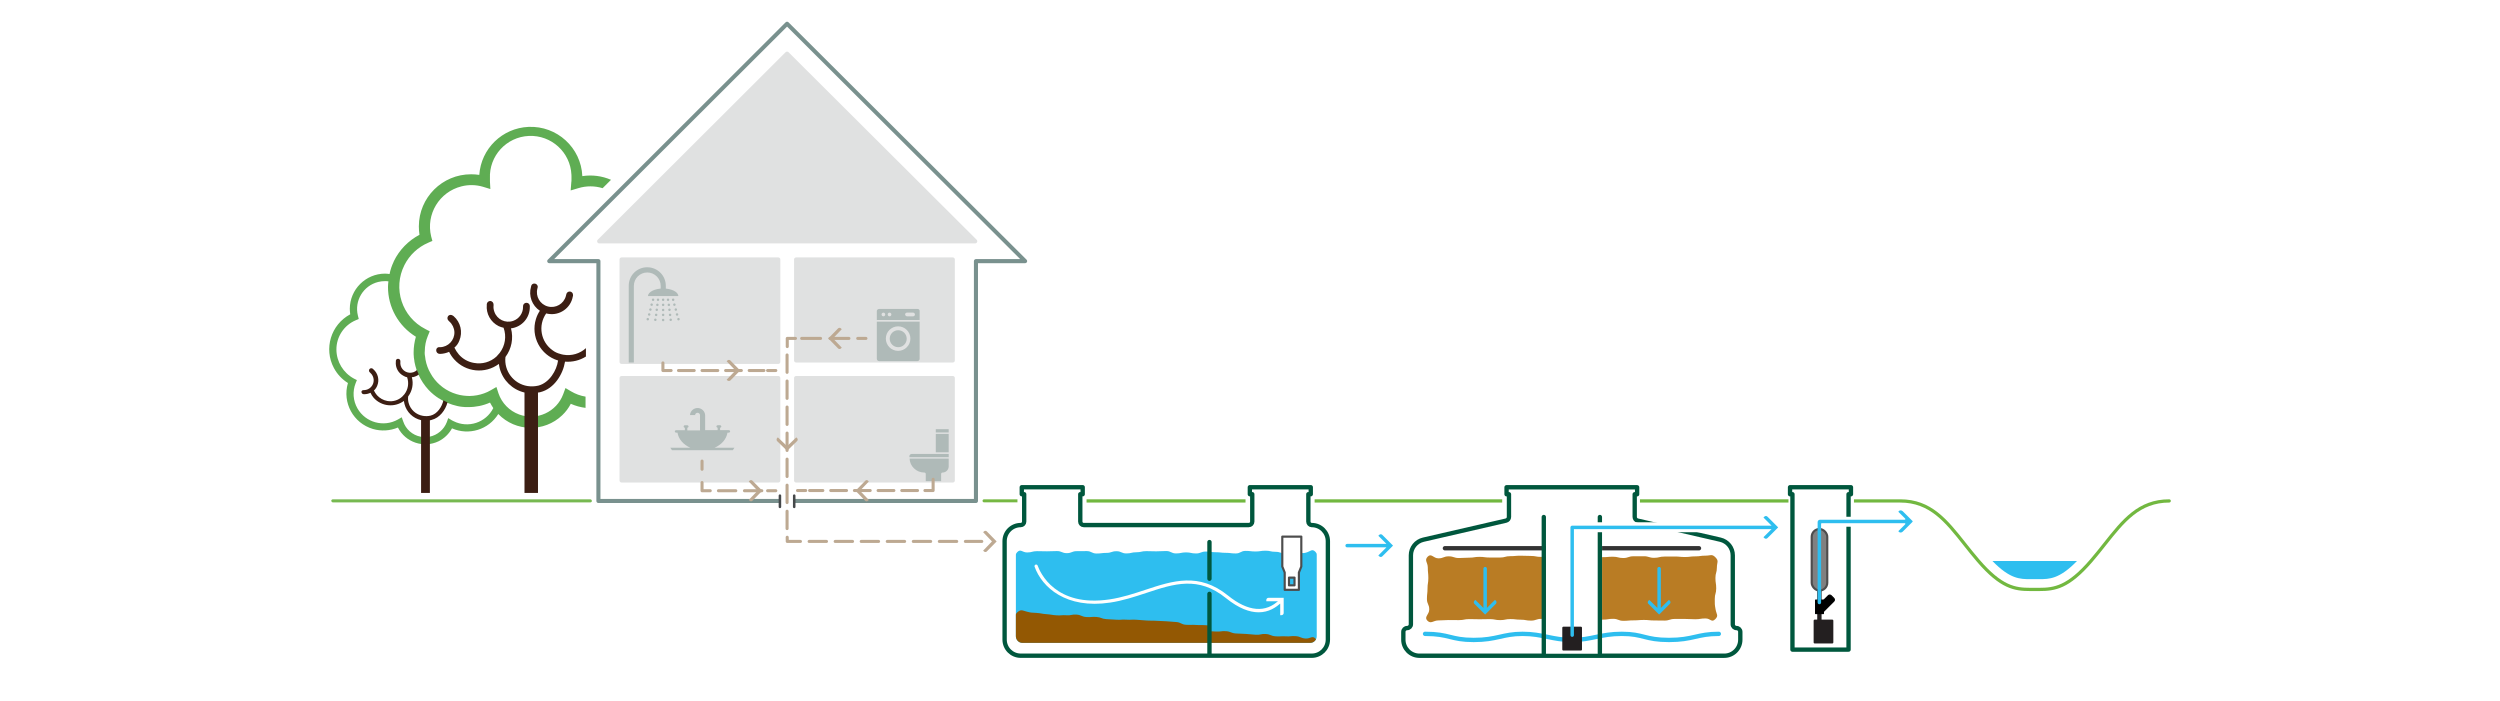 <?xml version="1.0" encoding="UTF-8"?>
<svg id="Layer_1" data-name="Layer 1" xmlns="http://www.w3.org/2000/svg" viewBox="0 0 1152 323.15">
  <defs>
    <style>
      .cls-1 {
        fill: gray;
      }

      .cls-1, .cls-2, .cls-3, .cls-4, .cls-5, .cls-6, .cls-7, .cls-8, .cls-9, .cls-10, .cls-11, .cls-12, .cls-13, .cls-14, .cls-15, .cls-16, .cls-17, .cls-18, .cls-19 {
        stroke-linecap: round;
        stroke-linejoin: round;
      }

      .cls-1, .cls-14 {
        stroke: #4d4d4d;
      }

      .cls-20, .cls-3, .cls-14, .cls-16, .cls-18 {
        fill: #fff;
      }

      .cls-2 {
        stroke-dasharray: 0 0 7.99 4;
      }

      .cls-2, .cls-5, .cls-6, .cls-9, .cls-10, .cls-11, .cls-12, .cls-15, .cls-17, .cls-19 {
        fill: none;
      }

      .cls-2, .cls-6, .cls-9, .cls-11, .cls-15, .cls-19 {
        stroke: #bda992;
        stroke-width: 1.41px;
      }

      .cls-21 {
        fill: #bda992;
      }

      .cls-3 {
        stroke: #79918e;
      }

      .cls-3, .cls-13 {
        stroke-width: 1.88px;
      }

      .cls-4 {
        stroke: #000;
        stroke-width: .5px;
      }

      .cls-5, .cls-10, .cls-12, .cls-16, .cls-18 {
        stroke-width: 2px;
      }

      .cls-5, .cls-16 {
        stroke: #00573d;
      }

      .cls-22 {
        fill: #76b843;
      }

      .cls-23 {
        fill: #72b840;
      }

      .cls-7 {
        stroke-width: 1.97px;
      }

      .cls-7, .cls-13 {
        fill: #e0e1e1;
        stroke: #e0e1e1;
      }

      .cls-24 {
        fill: #3c1e13;
      }

      .cls-8 {
        fill: #231f20;
      }

      .cls-8, .cls-12 {
        stroke: #231f20;
      }

      .cls-25 {
        fill: #935803;
      }

      .cls-26 {
        fill: #afbab8;
      }

      .cls-9 {
        stroke-dasharray: 0 0 7.24 3.62;
      }

      .cls-10 {
        stroke: #2ebeef;
      }

      .cls-11 {
        stroke-dasharray: 0 0 7.27 3.64;
      }

      .cls-27 {
        fill: #b97c24;
      }

      .cls-15 {
        stroke-dasharray: 0 0 8 4;
      }

      .cls-28 {
        fill: #2ebeef;
      }

      .cls-17 {
        stroke: #45484a;
        stroke-width: 1.17px;
      }

      .cls-29 {
        fill: #77b951;
      }

      .cls-18 {
        stroke: #333;
      }

      .cls-30 {
        fill: #5fad53;
      }

      .cls-19 {
        stroke-dasharray: 0 0 8.71 4.35;
      }
    </style>
  </defs>
  <g>
    <path class="cls-22" d="m453.46,230.08h15.38v1.41h-15.38c-.39,0-.71-.32-.71-.71s.32-.71.71-.71h0Z"/>
    <polygon class="cls-3" points="253.09 120.33 362.68 10.94 472.37 120.33 449.72 120.33 449.72 230.85 275.75 230.85 275.75 120.33 253.09 120.33 253.09 120.33 253.09 120.33"/>
    <polygon class="cls-7" points="276.13 111.17 449.34 111.17 362.68 24.77 276.13 111.17 276.13 111.17 276.13 111.17"/>
    <g>
      <polygon class="cls-13" points="366.84 119.56 439.05 119.56 439.05 166.1 366.84 166.1 366.84 119.56 366.84 119.56"/>
      <polygon class="cls-13" points="286.42 119.56 358.63 119.56 358.63 166.76 286.42 166.76 286.42 119.56 286.42 119.56"/>
      <polygon class="cls-13" points="366.84 174.2 439.05 174.2 439.05 221.41 366.84 221.41 366.84 174.2 366.84 174.2"/>
      <polygon class="cls-13" points="286.42 174.2 358.63 174.2 358.63 221.41 286.42 221.41 286.42 174.2 286.42 174.2"/>
    </g>
    <g>
      <path class="cls-26" d="m409.98,156.03c-.03,2.16,1.71,3.93,3.87,3.96,2.16.03,3.94-1.7,3.96-3.86.03-2.16-1.71-3.93-3.87-3.96h0c-2.16-.03-3.93,1.69-3.96,3.84v.02h0Z"/>
      <path class="cls-26" d="m404.04,148.21v17.15c0,.57.47,1.03,1.04,1.04h17.65c.57,0,1.03-.47,1.04-1.04v-17.15h-19.73Zm4.15,7.82c0-3.12,2.54-5.65,5.66-5.65s5.66,2.53,5.66,5.65-2.54,5.65-5.66,5.65-5.66-2.53-5.66-5.65h0Z"/>
      <path class="cls-26" d="m404.04,143.31v4.15h19.73v-4.15c.03-.49-.34-.91-.83-.94-.04,0-.08,0-.12,0h-17.75c-.54,0-.99.41-1.04.94h0Zm13.03,1.6c0-.47.38-.85.85-.85h2.83c.47,0,.85.38.85.85s-.38.85-.85.85h-2.83c-.44-.06-.79-.41-.85-.85h0Zm-8.02,0c0-.47.38-.85.85-.85s.85.38.85.85-.38.85-.85.85-.85-.38-.85-.85h0Zm-2.83,0c0-.47.38-.85.85-.85s.85.38.85.85-.38.85-.85.85-.85-.38-.85-.85h0Z"/>
    </g>
    <path class="cls-26" d="m308.4,138.13c0,.31-.25.57-.57.57s-.57-.25-.57-.57c0-.31.25-.57.57-.57s.57.25.57.57h0Z"/>
    <path class="cls-26" d="m308.78,140.48c0,.31-.25.57-.57.57s-.57-.25-.57-.57c0-.31.25-.57.57-.57s.57.25.57.57h0Z"/>
    <path class="cls-26" d="m309.06,142.75c0,.31-.25.57-.57.57s-.57-.25-.57-.57c0-.31.25-.57.57-.57s.57.25.57.57h0Z"/>
    <path class="cls-26" d="m309.34,145.1c0,.31-.25.57-.57.57s-.57-.25-.57-.57c0-.31.25-.57.57-.57s.57.25.57.57h0Z"/>
    <path class="cls-26" d="m309.63,147.36c0,.31-.25.57-.57.57s-.57-.25-.57-.57c0-.31.25-.57.57-.57s.57.25.57.57h0Z"/>
    <path class="cls-26" d="m310.76,138.13c0,.31-.25.57-.57.57s-.57-.25-.57-.57c0-.31.25-.57.57-.57s.57.25.57.57h0Z"/>
    <path class="cls-26" d="m311.33,140.39c0,.31-.25.57-.57.57s-.57-.25-.57-.57c0-.31.25-.57.57-.57s.57.25.57.57h0Z"/>
    <path class="cls-26" d="m311.99,142.65c0,.31-.25.57-.57.57s-.57-.25-.57-.57c0-.31.25-.57.57-.57s.57.25.57.57h0Z"/>
    <path class="cls-26" d="m312.55,144.91c0,.31-.25.57-.57.57s-.57-.25-.57-.57c0-.31.25-.57.57-.57s.57.25.57.57h0Z"/>
    <path class="cls-26" d="m313.22,147.08c0,.31-.25.57-.57.57s-.57-.25-.57-.57c0-.31.25-.57.57-.57s.57.25.57.57h0Z"/>
    <path class="cls-26" d="m306.14,138.13c0,.31-.25.57-.57.57s-.57-.25-.57-.57c0-.31.25-.57.57-.57s.57.25.57.57h0Z"/>
    <path class="cls-26" d="m306.14,140.48c0,.31-.25.57-.57.57s-.57-.25-.57-.57c0-.31.25-.57.57-.57s.57.25.57.57h0Z"/>
    <path class="cls-26" d="m306.14,142.84c0,.31-.25.57-.57.57s-.57-.25-.57-.57c0-.31.25-.57.57-.57s.57.25.57.57h0Z"/>
    <path class="cls-26" d="m306.14,145.1c0,.31-.25.57-.57.57s-.57-.25-.57-.57c0-.31.25-.57.57-.57s.57.25.57.57h0Z"/>
    <path class="cls-26" d="m306.14,147.46c0,.31-.25.57-.57.57s-.57-.25-.57-.57c0-.31.25-.57.57-.57s.57.25.57.57h0Z"/>
    <path class="cls-26" d="m303.78,138.13c0,.31-.25.57-.57.57s-.57-.25-.57-.57c0-.31.25-.57.57-.57s.57.25.57.57h0Z"/>
    <path class="cls-26" d="m303.49,140.48c0,.31-.25.57-.57.57s-.57-.25-.57-.57c0-.31.25-.57.57-.57s.57.25.57.57h0Z"/>
    <path class="cls-26" d="m303.21,142.75c0,.31-.25.57-.57.57s-.57-.25-.57-.57c0-.31.25-.57.57-.57s.57.25.57.57h0Z"/>
    <path class="cls-26" d="m302.93,145.1c0,.31-.25.57-.57.57s-.57-.25-.57-.57.25-.57.57-.57.57.25.57.57h0Z"/>
    <path class="cls-26" d="m302.55,147.36c0,.31-.25.57-.57.57s-.57-.25-.57-.57c0-.31.25-.57.57-.57s.57.25.57.57h0Z"/>
    <path class="cls-26" d="m301.51,138.13c0,.31-.25.57-.57.57s-.57-.25-.57-.57c0-.31.25-.57.57-.57s.57.25.57.57h0Z"/>
    <path class="cls-26" d="m300.85,140.39c0,.31-.25.57-.57.57s-.57-.25-.57-.57c0-.31.25-.57.57-.57s.57.25.57.57h0Z"/>
    <path class="cls-26" d="m300.28,142.65c0,.31-.25.57-.57.57s-.57-.25-.57-.57c0-.31.25-.57.57-.57s.57.25.57.57h0Z"/>
    <path class="cls-26" d="m299.72,144.91c0,.31-.25.57-.57.57s-.57-.25-.57-.57c0-.31.25-.57.57-.57s.57.25.57.57h0Z"/>
    <path class="cls-26" d="m299.06,147.08c0,.31-.25.57-.57.57s-.57-.25-.57-.57c0-.31.25-.57.57-.57s.57.25.57.57h0Z"/>
    <path class="cls-26" d="m312.56,136.43h-13.97c0-1.88,3.11-3.49,6.99-3.49s6.99,1.6,6.99,3.49h0Z"/>
    <path class="cls-26" d="m298.22,123.15c-4.69,0-8.5,3.8-8.5,8.48v35.43h2.36v-35.33c0-3.41,2.77-6.17,6.18-6.17s6.18,2.76,6.18,6.17v2.13h2.37v-2.13c.02-4.72-3.8-8.56-8.53-8.57h-.07Z"/>
    <path class="cls-26" d="m318.14,206.34c-3.21-1.41-5.47-3.96-5.95-6.97h-.66c-.3-.02-.54-.26-.57-.57h0c.02-.3.26-.54.57-.57h4.06v-1.13c-.31,0-.57-.25-.57-.57s.25-.57.57-.57h1.13c.3.02.54.26.57.57h0c-.02.3-.26.54-.57.57v1.22h5.85v-7.07c-.05-.62-.6-1.09-1.23-1.04-.56.04-1,.48-1.04,1.04h-2.36c.14-1.92,1.82-3.37,3.75-3.23,1.73.13,3.11,1.5,3.24,3.23v6.97h5.76v-1.13c-.3-.02-.54-.26-.57-.57h0c.02-.3.26-.54.57-.57h1.13c.3.02.54.26.57.57h0c-.02.3-.26.54-.57.57v1.13h4.06c.3.02.54.26.57.57h0c-.02.3-.26.54-.57.57h-.66c-.47,3.01-2.74,5.56-5.95,6.97h9.16c-.22.4-.47.78-.76,1.13h-28.03c-.28-.38-.47-.75-.76-1.13h9.25Z"/>
    <polyline class="cls-6" points="305.47 167.24 305.47 170.73 309.25 170.73"/>
    <line class="cls-9" x1="312.65" y1="170.73" x2="352.01" y2="170.73"/>
    <line class="cls-6" x1="353.71" y1="170.73" x2="357.49" y2="170.73"/>
    <g>
      <path class="cls-26" d="m419.14,211.34c.06,1.68.77,3.27,1.98,4.43,1.27,1.28,3.01,1.99,4.81,1.98.35-.01.65.27.66.62v.04h0v3.3h7.08v-3.3c-.01-.35.27-.65.62-.66h.04c1.56,0,2.83-1.27,2.83-2.83h0v-3.58h-18.03Z"/>
      <polygon class="cls-26" points="431.21 199.94 437.15 199.94 437.15 208.42 431.21 208.42 431.21 199.94 431.21 199.94"/>
      <path class="cls-26" d="m437.16,210.68h-18.12v-.38c-.02-.6.45-1.11,1.06-1.13.03,0,.05,0,.08,0h16.99v1.51h0Z"/>
      <polygon class="cls-26" points="431.21 197.77 437.15 197.77 437.15 199.28 431.21 199.28 431.21 197.77 431.21 197.77"/>
    </g>
    <line class="cls-6" x1="323.5" y1="212.47" x2="323.5" y2="216.24"/>
    <polyline class="cls-6" points="323.5 222.36 323.5 226.13 327.28 226.13"/>
    <line class="cls-2" x1="331.06" y1="226.13" x2="351.82" y2="226.13"/>
    <line class="cls-6" x1="353.71" y1="226.13" x2="357.49" y2="226.13"/>
    <path class="cls-30" d="m195.71,162.06v.28c-.02.6.02,1.2.09,1.79,0-.09-.09-.19-.09-.38-.09-.56-.09-1.13,0-1.7h0Z"/>
    <path class="cls-24" d="m204.2,184.67c.61.35,1.24.67,1.89.94h0c-.65-.28-1.28-.59-1.89-.94h0Z"/>
    <path class="cls-24" d="m192.12,170.63h0c.28.66.47,1.32.85,2.07h0c-.38-.65-.67-1.35-.85-2.07h0Z"/>
    <path class="cls-30" d="m160.31,176.57c-2.64,9,2.51,18.44,11.53,21.1,3.8,1.11,7.87.87,11.52-.66,3.5,6.86,11.85,9.66,18.78,6.31,2.6-1.31,4.74-3.38,6.14-5.94,7.76,3.43,16.87.61,21.33-6.6,7.98,8.26,21.16,8.51,29.45.57,1.61-1.53,2.95-3.31,3.96-5.28,2.16.96,4.45,1.59,6.8,1.88v-5.18c-2.37-.39-4.64-1.22-6.7-2.45l-2.55-1.51-1.04,2.83c-3.03,8.18-12.14,12.37-20.34,9.34-4.47-1.65-7.95-5.22-9.49-9.72l-.94-2.92-.19.09-2.45,1.41c-.96.57-1.97,1.04-3.02,1.41-2.15.78-4.41,1.19-6.7,1.22h-.28c-.85,0-1.7-.09-2.64-.19-1.06-.13-2.1-.35-3.11-.66-4.56-1.34-8.5-4.24-11.14-8.2-.57-.94-1.13-1.88-1.6-2.83-.97-2.08-1.58-4.31-1.79-6.6,0-.09-.09-.19-.09-.38-.1-.59-.1-1.2,0-1.79,0-2.43.48-4.83,1.42-7.07l.85-2.07-1.98-1.04c-10.84-5.5-15.16-18.74-9.64-29.56,2.32-4.56,6.17-8.17,10.87-10.2l.85-.38,1.13-.47-.57-2.07c-2.49-10.22,3.75-20.53,13.97-23.08,3.26-.83,6.69-.77,9.91.19l3.4,1.04-.19-3.49v-1.41c-.46-10.35,7.57-19.11,17.94-19.57,10.37-.46,19.15,7.56,19.61,17.91.01.24.02.48.02.72v1.41c.02.47-.01.95-.09,1.41l-.28,3.67,3.49-1.04c3.66-1.13,7.57-1.13,11.23,0l3.87-3.86c-4.16-1.8-8.74-2.39-13.22-1.7-.57-13.1-11.66-23.25-24.78-22.69-12.11.52-21.89,10.05-22.7,22.12-1.25-.19-2.51-.28-3.78-.28-13.28-.01-24.06,10.73-24.07,23.99v.04c0,1.29.1,2.58.28,3.86-5.13,2.7-9.26,6.95-11.8,12.15l-.09.28c-.87,1.8-1.5,3.7-1.89,5.65-.69-.11-1.38-.17-2.08-.19-8.95.03-16.2,7.27-16.24,16.21.02.85.08,1.7.19,2.54-8.92,4.77-12.28,15.86-7.5,24.77,1.51,2.82,3.74,5.2,6.46,6.89h0Zm-5.29-15.45c-.04-5.92,3.5-11.28,8.97-13.57l1.32-.57-.38-1.51c-1.72-6.86,2.46-13.82,9.33-15.54,0,0,0,0,.01,0,1.02-.26,2.06-.39,3.11-.38.54-.02,1.07.02,1.6.09-.11.84-.17,1.69-.19,2.54-.04,9.38,4.83,18.09,12.85,22.99-.67,2.33-1.02,4.74-1.04,7.16-.02.66.02,1.32.09,1.98v.28c.09.66.19,1.32.28,1.88v.19c.26,1.34.6,2.66,1.04,3.96.28.66.47,1.32.85,2.07,1.16,2.55,2.72,4.91,4.63,6.97h0c1.43,1.52,3.05,2.85,4.81,3.96h.09c.56.4,1.16.75,1.79,1.04h0c.61.35,1.24.67,1.89.94,1.52.64,3.1,1.15,4.72,1.51h0c.78.18,1.57.3,2.36.38h.19c.28,0,.66.09.94.09h1.51c3.45.03,6.86-.67,10.01-2.07.47.85.94,1.7,1.51,2.54-3.38,6.71-11.58,9.41-18.3,6.03,0,0,0,0,0,0-.28-.09-.47-.28-.76-.38l-1.7-1.04-.66,1.88c-1.33,3.43-4.32,5.96-7.93,6.69-1.37.25-2.78.25-4.15,0-3.76-.73-6.83-3.43-8.02-7.07l-.66-1.88-1.79,1.04c-6.55,3.68-14.85,1.41-18.6-5.09-2.06-3.56-2.37-7.86-.85-11.68l.57-1.41-1.32-.66c-4.96-2.64-8.07-7.77-8.12-13.38h0Z"/>
    <path class="cls-24" d="m167.48,179.77h.28c2.51-.06,4.5-2.14,4.44-4.65,0-.02,0-.04,0-.06-.06-1.27-.64-2.47-1.6-3.3l-.19-.19h0c-.27-.2-.41-.52-.38-.85,0-.57.47-1.03,1.04-1.04.28,0,.55.09.76.28h0l.19.19c2.19,1.89,2.91,4.97,1.79,7.63-.34.83-.85,1.57-1.51,2.17.38.78.86,1.5,1.42,2.17,1.24,1.37,2.9,2.3,4.72,2.64,2.48.47,5.04-.27,6.89-1.98.38-.35.72-.73,1.04-1.13,1.7-2.23,2.16-5.17,1.23-7.82-.54-.09-1.05-.28-1.51-.57-2.53-1.22-4-3.91-3.68-6.69v-.28h0c0-.52.42-.94.94-.95.03,0,.07,0,.1,0,.57,0,1.03.47,1.04,1.04v.09h0v.28c-.27,2.49,1.53,4.72,4.03,4.99,1.33.14,2.65-.3,3.62-1.22.28.66.57,1.32.85,2.07-.54.41-1.15.72-1.79.94-.45.18-.93.28-1.42.28.84,3.06.21,6.33-1.7,8.86-.13.98-.06,1.97.19,2.92.81,3.14,3.4,5.5,6.61,6.03,1.16.2,2.35.17,3.49-.09,3.11-.75,5.29-4.05,5.95-7.07h0c.61.35,1.24.67,1.89.94-.94,3.58-3.59,7.16-7.36,8.1-.28.09-.47.09-.76.19v33.45h-4.06v-33.54c-3.75-.85-6.7-3.73-7.65-7.44l-.28-1.41c-4.3,3.16-10.3,2.55-13.88-1.41-.61-.71-1.12-1.5-1.51-2.36-.82.41-1.72.63-2.64.66h-.47c-.57,0-1.03-.47-1.04-1.04-.09-.38.38-.85.94-.85h0Z"/>
    <path class="cls-24" d="m202.5,159.99h.28c3.74-.09,6.7-3.18,6.61-6.91,0-.02,0-.04,0-.06-.09-1.89-.94-3.65-2.36-4.9l-.28-.28h0c-.64-.54-.76-1.48-.28-2.17.3-.37.75-.58,1.23-.57.37.02.74.16,1.04.38h0l.28.19c3.24,2.8,4.31,7.36,2.64,11.31-.46,1.25-1.25,2.35-2.27,3.2.55,1.16,1.25,2.23,2.08,3.2,1.81,2.06,4.28,3.43,6.99,3.86,3.7.69,7.51-.39,10.29-2.92.38-.38,1.51-1.7,1.51-1.7,2.53-3.31,3.21-7.67,1.79-11.59-.78-.17-1.54-.42-2.27-.75-3.68-1.82-5.86-5.72-5.47-9.8v-.38h0c.12-.84.85-1.45,1.7-1.41.81.11,1.41.79,1.42,1.6v.09h0v.38c-.11.99.02,1.99.38,2.92,1.23,3.54,5.1,5.41,8.65,4.18,2.78-.96,4.62-3.6,4.56-6.54v-.38h0c.08-.86.84-1.48,1.7-1.41.76.05,1.37.65,1.42,1.41v.38c.11,5.06-3.64,9.39-8.68,9.99,1.22,4.55.28,9.42-2.55,13.19-.73,6.43,3.71,12.3,10.1,13.38,1.7.27,3.43.2,5.1-.19,5-1.32,8.4-6.88,9.06-11.59h-.09c-8.07-2.48-12.6-11.02-10.12-19.08,0-.02.01-.03.02-.05.4-1.34,1.01-2.61,1.79-3.77-3.65-2.42-5.29-6.92-4.06-11.12l.09-.38h0c.17-.63.76-1.06,1.42-1.04.86-.02,1.57.65,1.6,1.51.01.13-.02.27-.09.38h0l-.09.38c-.96,3.62,1.19,7.33,4.81,8.29,3.62.96,7.34-1.19,8.31-4.8,0-.09.09-.19.09-.38l.09-.38h0c.14-.85.94-1.44,1.79-1.32.79.12,1.35.81,1.32,1.6v.38l-.09.28c-.93,5.35-6.03,8.94-11.39,8.01-.01,0-.02,0-.03,0-.28-.09-.57-.09-.85-.19-3.88,5.54-2.53,13.18,3.02,17.05,1.01.76,2.17,1.3,3.4,1.6.49.17,1,.3,1.51.38,3.74.65,7.58-.46,10.38-3.02v3.86c-2.87,1.81-6.25,2.63-9.63,2.36-.94,5.84-5,12.44-11.33,14.04-.37.11-.75.17-1.13.19v46.26h-6.22v-46.26c-5.57-1.32-9.95-5.6-11.42-11.12-.17-.68-.3-1.37-.38-2.07-6.36,4.74-15.29,3.84-20.58-2.07-.95-1.05-1.74-2.22-2.36-3.49-1.22.54-2.53.86-3.87.94h-.47c-.88,0-1.6-.7-1.6-1.58v-.02c-.07-.76.49-1.44,1.25-1.51.09,0,.17,0,.26,0h0Z"/>
    <polyline class="cls-6" points="429.98 220.85 429.98 226.03 426.2 226.03"/>
    <line class="cls-11" x1="422.81" y1="226.03" x2="373.06" y2="226.03"/>
    <line class="cls-6" x1="371.27" y1="226.03" x2="367.49" y2="226.03"/>
    <path class="cls-21" d="m399.97,221.51l.38.38-4.06,4.24,4.06,4.24-.38.38c-.37.36-.95.36-1.32,0l-4.44-4.62,4.53-4.62c.29-.34.79-.38,1.13-.1.03.03.07.06.1.1h0Z"/>
    <path class="cls-21" d="m387.51,151.32l.38.38-4.06,4.24,4.06,4.24-.38.38c-.37.36-.95.36-1.32,0l-4.53-4.62,4.53-4.62c.37-.36.95-.36,1.32,0h0Z"/>
    <path class="cls-21" d="m345.41,230.74l-.38-.38,4.06-4.24-4.06-4.24.38-.38c.37-.36.95-.36,1.32,0l4.53,4.62-4.53,4.62c-.37.36-.95.36-1.32,0h0Z"/>
    <path class="cls-21" d="m335.22,175.34l-.38-.38,4.06-4.24-4.06-4.24.38-.38c.37-.36.95-.36,1.32,0l4.53,4.62-4.53,4.62c-.39.28-.93.28-1.32,0h0Z"/>
    <path class="cls-21" d="m358.06,201.91l.38-.38,4.25,4.05,4.25-4.05.38.38c.36.37.36.95,0,1.32l-4.63,4.52-4.63-4.52c-.28-.39-.28-.93,0-1.32h0Z"/>
    <path class="cls-29" d="m272,230.09h-118.6c-.39-.02-.72.27-.76.66.09.47.38.75.76.75h118.6c.39.02.72-.27.76-.66-.09-.47-.38-.75-.76-.75h0Z"/>
    <polygon class="cls-20" points="359.26 228.66 366.09 228.66 366.09 233.7 359.26 233.7 359.26 228.66 359.26 228.66 359.26 228.66"/>
    <line class="cls-17" x1="359.39" y1="233.58" x2="359.39" y2="228.39"/>
    <line class="cls-17" x1="365.97" y1="228.39" x2="365.97" y2="233.58"/>
    <line class="cls-6" x1="399.02" y1="155.94" x2="395.24" y2="155.94"/>
    <line class="cls-19" x1="391.18" y1="155.94" x2="368.53" y2="155.94"/>
    <polyline class="cls-6" points="366.55 155.94 362.77 155.94 362.77 159.7"/>
    <polyline class="cls-15" points="362.68 163.57 362.68 243.46 362.77 249.49 452.4 249.49"/>
    <path class="cls-21" d="m453.41,254.11l-.38-.38,4.06-4.24-4.06-4.24.38-.38c.37-.36.95-.36,1.32,0l4.53,4.62-4.53,4.62c-.37.36-.95.36-1.32,0h0Z"/>
  </g>
  <polygon class="cls-16" points="851.81 299.34 851.81 227.74 852.92 227.74 852.92 224.52 824.85 224.52 824.85 227.74 825.96 227.74 825.96 299.34 851.81 299.34"/>
  <g>
    <rect class="cls-8" x="836.22" y="286.01" width="8.08" height="10"/>
    <path class="cls-12" d="m838.38,286.96c0-36.85,0-11.09,0-17.02"/>
    <rect class="cls-1" x="834.84" y="243.78" width="7.16" height="28.35" rx="3.58" ry="3.58"/>
    <rect class="cls-4" x="836.61" y="276.5" width="3.63" height="6.24"/>
    <rect class="cls-4" x="839.6" y="273.85" width="3.62" height="8.5" rx=".9" ry=".9" transform="translate(443.09 -513.51) rotate(45)"/>
  </g>
  <path class="cls-28" d="m636.96,246.47c-.39-.39-1.02-.39-1.41,0l-.42.42,3.73,3.73h-18.1c-.44,0-.8.36-.8.8,0,.22.09.42.23.57s.34.23.57.23h18.1l-3.73,3.73.42.42c.39.39,1.02.39,1.41,0l4.95-4.95-4.95-4.95Z"/>
  <path class="cls-16" d="m798.46,287.67v-31.77c0-3.44-2.38-6.43-5.73-7.21l-38.11-8.79c-.79-.18-1.35-.88-1.35-1.69v-10.46h1.11v-3.22h-60.16v3.22h1.11v10.46c0,.81-.56,1.51-1.35,1.69l-38.11,8.79c-3.36.77-5.73,3.76-5.73,7.21v31.77c0,.96-.78,1.74-1.74,1.74h0c-.96,0-1.74.78-1.74,1.74v3.61c0,4.08,3.31,7.4,7.4,7.4h140.47c4.08,0,7.4-3.31,7.4-7.4v-3.61c0-.96-.78-1.74-1.74-1.74h0c-.96,0-1.74-.78-1.74-1.74Z"/>
  <path class="cls-27" d="m790.35,285.34c-1.65,1.69-2.08-.36-4.44-.36-2.37,0-2.37.37-4.73.37-2.37,0-2.37-.14-4.73-.14-2.37,0-2.37,0-4.73,0s-2.37.75-4.73.75c-2.37,0-2.37-.05-4.73-.05-2.37,0-2.37-.24-4.73-.24-2.37,0-2.37.19-4.73.19-2.37,0-2.37.21-4.73.21-2.37,0-2.37-.92-4.73-.92-2.37,0-2.37.38-4.73.38s-2.37.35-4.73.35-2.37-.78-4.73-.78c-2.37,0-2.37.36-4.74.36s-2.37.1-4.74.1-2.37.62-4.74.62c-2.37,0-2.37-1-4.73-1-2.37,0-2.37.8-4.73.8-2.37,0-2.37-.43-4.73-.43-2.37,0-2.37-.28-4.73-.28-2.37,0-2.37.48-4.74.48s-2.37-.46-4.74-.46c-2.37,0-2.37.07-4.74.07s-2.37-.08-4.74-.08c-2.37,0-2.37.47-4.74.47s-2.37-.04-4.74-.04-2.37.18-4.74.18c-2.37,0-3.43,1.8-5.09.11-1.69-1.72.86-2.76.86-5.17s-1.07-2.41-1.07-4.82.27-2.41.27-4.82.38-2.41.38-4.83-.25-2.42-.25-4.83c0-2.42-1.73-3.3-.04-5.03s2.57.78,4.93.78,2.37-.92,4.73-.92,2.37.78,4.73.78,2.37-.17,4.73-.17,2.37-.37,4.73-.37,2.37.31,4.73.31,2.37,0,4.73,0,2.37-.63,4.73-.63,2.37-.21,4.73-.21,2.37.11,4.73.11,2.37.44,4.73.44,2.37-.43,4.73-.43,2.37.45,4.73.45,2.37-.57,4.74-.57,2.37,1.07,4.74,1.07,2.37-1.09,4.74-1.09,2.37.7,4.73.7,2.37-.21,4.73-.21,2.37.6,4.73.6,2.37-.81,4.73-.81,2.37-.01,4.74-.01,2.37.73,4.74.73,2.37-.58,4.74-.58,2.37-.03,4.74-.03,2.37.24,4.74.24,2.37-.3,4.74-.3,2.37-.33,4.74-.33,2.93-.91,4.59.79c1.69,1.72.65,2.27.65,4.68,0,2.41-.67,2.41-.67,4.82s.36,2.41.36,4.82-.66,2.41-.66,4.83-.06,2.47.37,4.85c.44,2.39,1.5,2.81-.19,4.53Z"/>
  <path class="cls-28" d="m689.31,278.24c.39-.39.39-1.02,0-1.41l-.42-.42-3.73,3.73v-18.1c0-.44-.36-.8-.8-.8-.22,0-.42.09-.57.23s-.23.34-.23.57v18.1l-3.73-3.73-.42.42c-.39.39-.39,1.02,0,1.41l4.95,4.95,4.95-4.95Z"/>
  <path class="cls-28" d="m769.47,278.24c.39-.39.39-1.02,0-1.41l-.42-.42-3.73,3.73v-18.1c0-.44-.36-.8-.8-.8-.22,0-.42.09-.57.23s-.23.34-.23.57v18.1l-3.73-3.73-.42.42c-.39.39-.39,1.02,0,1.41l4.95,4.95,4.95-4.95Z"/>
  <line class="cls-18" x1="665.81" y1="252.63" x2="715.71" y2="252.63"/>
  <line class="cls-18" x1="733" y1="252.63" x2="782.9" y2="252.63"/>
  <rect class="cls-20" x="712.38" y="238.24" width="25.85" height="62.85"/>
  <g>
    <path class="cls-16" d="m604.49,241.95h0c-.88,0-1.6-.71-1.6-1.6v-12.62h1.11v-3.22h-28.07v3.22h1.11v12.62c0,.88-.71,1.6-1.6,1.6h-76.05c-.88,0-1.6-.71-1.6-1.6v-12.62h1.11v-3.22h-28.07v3.22h1.11v12.62c0,.88-.71,1.6-1.6,1.6h0c-4.1,0-7.42,3.32-7.42,7.42v45.36c0,4.1,3.32,7.42,7.42,7.42h134.12c4.1,0,7.42-3.32,7.42-7.42v-45.36c0-4.1-3.32-7.42-7.42-7.42Z"/>
    <path class="cls-28" d="m606.74,255.49c0-.38-.16-.77-.59-1.21-1.64-1.66-2.18-.13-4.63.44-2.24.52-2.36-.62-4.65-.62s-2.29.92-4.58.92-2.29-.75-4.58-.75-2.29-.51-4.58-.51-2.29.36-4.58.36-2.29-.27-4.58-.27-2.29,1.18-4.58,1.18-2.29-.29-4.58-.29-2.29-.27-4.57-.27-2.29-.32-4.58-.32-2.29.88-4.57.88-2.29-.49-4.58-.49-2.29.48-4.58.48-2.29-1.11-4.58-1.11-2.29.14-4.58.14-2.29-.09-4.58-.09-2.29.52-4.58.52-2.29.54-4.58.54-2.29-1.02-4.58-1.02-2.29.77-4.58.77-2.29.29-4.57.29-2.29-1.12-4.58-1.12-2.29.03-4.57.03-2.29.92-4.57.92-2.29-.96-4.58-.96-2.29.11-4.57.11-2.29-.07-4.57-.07-2.29.6-4.57.6-2.95-1.8-4.58-.14c-.43.43-.59.8-.61,1.15h0v37.59c0,1.71,1.34,3.09,2.99,3.09h132.66c1.65,0,2.99-1.38,2.99-3.09v-37.66h0Z"/>
    <path class="cls-25" d="m557.32,288.2v8.04h-86.22c-1.65,0-2.99-1.39-2.99-3.09v-9.99c.02-.28.18-.58.61-.96,1.76-1.54,2.19-.94,4.42-.36,2.24.59,2.22.43,4.52.59,2.3.17,2.28.42,4.58.58,2.29.17,2.28.36,4.58.53,2.29.16,2.32-.2,4.61-.03,2.3.16,2.34-.46,4.64-.3,2.29.17,2.24.96,4.54,1.12,2.29.17,2.32-.21,4.62-.04,2.29.16,2.24.85,4.54,1.01,2.29.17,2.3.1,4.59.26,2.3.17,2.32-.18,4.62-.01,2.29.16,2.31-.13,4.6.03,2.3.17,2.3.18,4.6.34,2.29.17,2.3-.02,4.6.14,2.3.17,2.3.05,4.6.22,2.29.16,2.29.18,4.59.35,2.29.16,2.23,1.11,4.53,1.27,2.29.17,2.31-.09,4.6.08,2.3.16,2.31-.03,4.61.13.71.05,1.2.07,1.61.09Z"/>
    <path class="cls-25" d="m606.41,294.58c-.5.99-1.5,1.66-2.65,1.66h-46.44v-5.34c.91.02,1.4-.01,2.98.11,2.3.16,2.33-.33,4.63-.16,2.29.16,2.24.89,4.54,1.05,2.29.17,2.3.04,4.6.21,2.29.16,2.29.21,4.58.38,2.3.16,2.34-.5,4.63-.34,2.3.17,2.25.91,4.55,1.07,2.29.17,2.31-.15,4.61,0,2.29.17,2.32-.25,4.61-.08,2.29.16,2.24.93,4.54,1.09,2.29.17,3.15-1.63,4.68.15.06.06.11.13.14.19Z"/>
    <path class="cls-14" d="m599.63,247.28h-8.75v13.78l1.11,2.76v7.98h6.54v-7.98l1.11-2.76v-13.78Zm-3.12,22.44h-2.54v-3.55h2.54v3.55Z"/>
    <line class="cls-16" x1="557.32" y1="273.66" x2="557.32" y2="301.77"/>
    <line class="cls-16" x1="557.32" y1="249.78" x2="557.32" y2="266.67"/>
  </g>
  <path class="cls-20" d="m579.97,282.15c-4.11,0-9.1-1.74-15.05-6.54-12.77-10.3-23.85-6.64-36.67-2.4-5.32,1.76-10.81,3.58-16.74,4.47-20.2,3.04-31.36-7.01-34.77-16.54-.14-.39.06-.82.45-.96.39-.14.82.06.96.45,1.17,3.25,8.25,19.3,33.14,15.57,5.81-.87,11.24-2.67,16.5-4.41,12.69-4.2,24.68-8.16,38.09,2.65,9.27,7.48,17.44,8.16,23.64,1.97.29-.29.77-.29,1.06,0s.29.77,0,1.06c-2.51,2.51-6,4.68-10.59,4.68Z"/>
  <path class="cls-20" d="m589.92,278.2v5.27h.6c.55,0,1-.45,1-1v-7h-7c-.55,0-1,.45-1,1v.6h5.27"/>
  <rect class="cls-23" x="500.68" y="230.08" width="73.26" height="1.5"/>
  <rect class="cls-23" x="605.78" y="230.08" width="86.43" height="1.5"/>
  <rect class="cls-23" x="755.69" y="230.08" width="68.43" height="1.5"/>
  <path class="cls-23" d="m999.57,230.08c-14.29,0-21.67,9.32-30.22,20.11-2.01,2.54-4.09,5.17-6.35,7.78-10.3,11.94-16.4,12.89-23.3,12.89h-4.2c-6.91,0-13.01-.95-23.3-12.89-2.26-2.62-4.34-5.24-6.35-7.78-8.55-10.79-15.93-20.11-30.22-20.11,0,0,0,0,0,0h-21.33s0,1.5,0,1.5h21.33s0,0,0,0c13.57,0,20.74,9.06,29.04,19.54,2.02,2.55,4.11,5.19,6.39,7.83,10.71,12.42,17.15,13.41,24.44,13.41h4.2c7.29,0,13.73-.99,24.44-13.41,2.28-2.64,4.37-5.28,6.39-7.83,8.3-10.49,15.48-19.54,29.04-19.54.41,0,.75-.34.75-.75s-.34-.75-.75-.75Z"/>
  <path class="cls-10" d="m792.03,292.08c-10.01,0-11.8,2.81-22.96,2.81s-11.75-2.81-21.73-2.81-13.9,2.81-22.93,2.81-13.56-2.81-22.81-2.81-11.76,2.81-22.51,2.81-11.06-2.81-22.43-2.81"/>
  <line class="cls-5" x1="711.38" y1="301.09" x2="711.38" y2="238.24"/>
  <line class="cls-5" x1="737.22" y1="238.24" x2="737.22" y2="301.09"/>
  <rect class="cls-8" x="720.4" y="289.28" width="8.08" height="10"/>
  <rect class="cls-20" x="735.12" y="240.66" width="52.7" height="4.59"/>
  <path class="cls-28" d="m814.43,238.07c-.39-.39-1.02-.39-1.41,0l-.42.42,3.73,3.73h-91.87c-.44,0-.8.36-.8.8v49.66c0,.44.36.8.8.8.22,0,.42-.09.57-.23.14-.14.23-.34.23-.57v-48.86h91.07l-3.73,3.73.42.42c.39.39,1.02.39,1.41,0l4.95-4.95-4.95-4.95Z"/>
  <path class="cls-28" d="m957.08,258.51c-8.1,8.36-12.81,8.36-17.38,8.36h-4.2c-4.57,0-9.29,0-17.38-8.36h38.96Z"/>
  <rect class="cls-20" x="848.42" y="238.13" width="5.79" height="4.59"/>
  <path class="cls-28" d="m876.74,235.56c-.51-.51-1.33-.51-1.84,0h0c-.12.12-.12.31,0,.42l3,3c.19.19.06.51-.21.51h-39.03c-.61,0-1.1.49-1.1,1.1v37.05c0,.44.36.8.8.8.22,0,.42-.09.57-.23.14-.14.23-.34.23-.57v-36.25c0-.17.13-.3.3-.3h38.23c.27,0,.4.32.21.51l-3,3c-.12.12-.12.31,0,.42h0c.51.51,1.33.51,1.84,0l4.53-4.53c.12-.12.12-.31,0-.42l-4.53-4.53Z"/>
</svg>